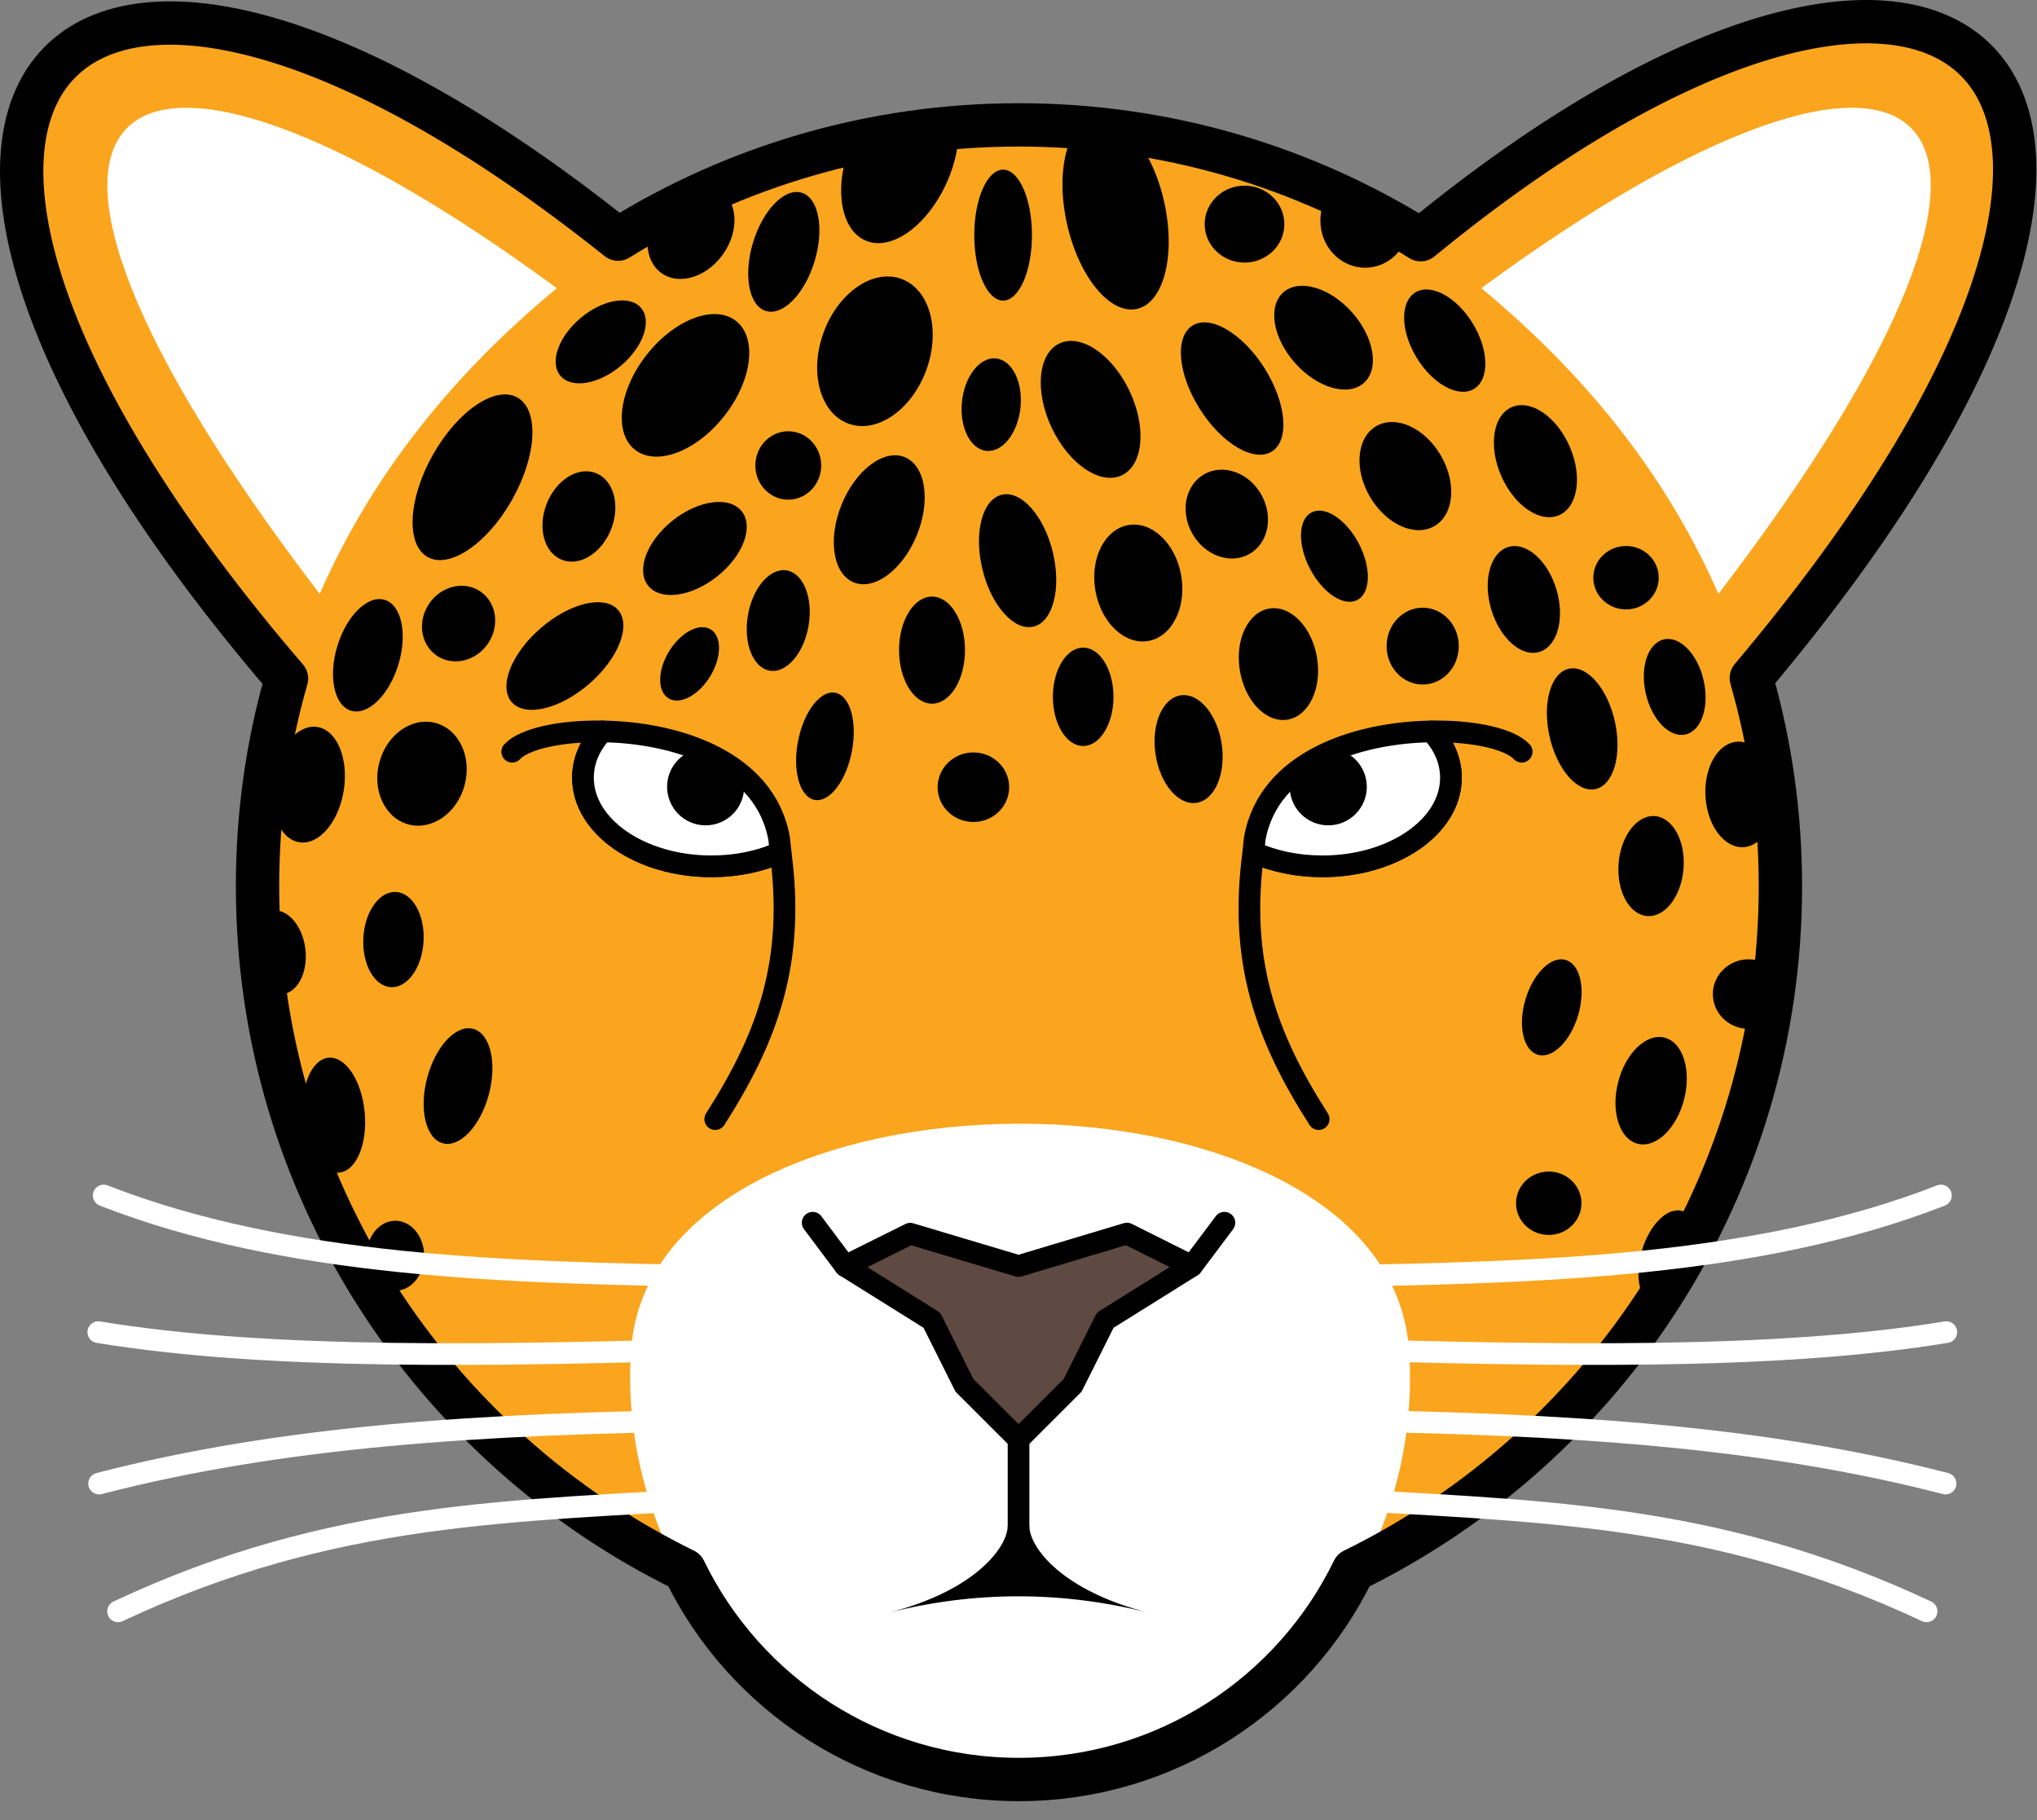 <?xml version="1.0" encoding="UTF-8" standalone="no"?>
<!DOCTYPE svg PUBLIC "-//W3C//DTD SVG 1.1//EN" "http://www.w3.org/Graphics/SVG/1.1/DTD/svg11.dtd">
<svg width="100%" height="100%" viewBox="0 0 94 84" version="1.1" xmlns="http://www.w3.org/2000/svg" xmlns:xlink="http://www.w3.org/1999/xlink" xml:space="preserve" xmlns:serif="http://www.serif.com/" style="fill-rule:evenodd;clip-rule:evenodd;stroke-linecap:round;stroke-linejoin:round;stroke-miterlimit:1.5;">
    <rect x="0" y="0" width="94" height="84" fill="#808080" stroke="none"/>
    <g transform="matrix(1,0,0,1,-487.284,-28.474)">
        <path d="M552.844,39.536C565.245,29.353 574.989,27.378 578.667,31.465C582.344,35.552 579.958,45.699 568.1,59.766C568.978,62.82 569.443,66.045 569.443,69.376C569.443,83.233 561.405,95.226 549.74,100.941C546.963,106.664 541.091,110.603 534.305,110.603C527.52,110.603 521.648,106.664 518.87,100.941C507.205,95.226 499.168,83.233 499.168,69.376C499.168,66.052 499.63,62.835 500.504,59.791C488.897,46.274 486.225,36.021 489.699,31.735C493.176,27.444 502.81,29.132 515.806,39.511C521.177,36.167 527.518,34.238 534.305,34.238C541.108,34.238 547.463,36.176 552.844,39.536Z" style="fill:rgb(250,165,29);"/>
        <g>
            <g transform="matrix(1.102,0,0,1.102,-53.359,-27.068)">
                <path d="M517.027,106.952C517.894,94.291 548.744,94.31 549.605,106.952C550.276,116.786 542.376,125.416 533.316,125.416C524.256,125.416 516.366,116.597 517.027,106.952Z" style="fill:white;"/>
            </g>
            <g transform="matrix(1,0,0,1,157.286,-9.094)">
                <g transform="matrix(1,0,0,1,-157.286,0)">
                    <path d="M542.286,96L543.786,94" style="fill:none;stroke:black;stroke-width:1px;"/>
                </g>
                <g transform="matrix(1,0,0,1,-157.286,0)">
                    <path d="M526.286,96L524.786,94" style="fill:none;stroke:black;stroke-width:1px;"/>
                </g>
                <g transform="matrix(1,0,0,1,173.964,0)">
                    <path d="M195.036,96L198.036,94.507L203.036,96L208.036,94.5L211.036,96L207.036,98.5L205.536,101.5L203.036,104L200.536,101.5L199.036,98.5L195.036,96Z" style="fill:rgb(94,74,66);stroke:black;stroke-width:1px;"/>
                </g>
                <g transform="matrix(1,0,0,1,173.964,0)">
                    <path d="M203.036,108L203.036,104" style="fill:none;stroke:black;stroke-width:1px;"/>
                </g>
                <path d="M377.5,108C377.503,108.983 379.005,110.99 383,112C379.017,110.994 374.991,110.986 371,112C374.996,110.985 376.483,108.982 376.5,108L377.5,108Z"/>
            </g>
        </g>
        <path d="M552.844,39.536C565.245,29.353 574.989,27.378 578.667,31.465C582.344,35.552 579.958,45.699 568.1,59.766C568.978,62.82 569.443,66.045 569.443,69.376C569.443,83.233 561.405,95.226 549.74,100.941C546.963,106.664 541.091,110.603 534.305,110.603C527.52,110.603 521.648,106.664 518.87,100.941C507.205,95.226 499.168,83.233 499.168,69.376C499.168,66.052 499.63,62.835 500.504,59.791C488.897,46.274 486.225,36.021 489.699,31.735C493.176,27.444 502.81,29.132 515.806,39.511C521.177,36.167 527.518,34.238 534.305,34.238C541.108,34.238 547.463,36.176 552.844,39.536Z" style="fill:none;stroke:black;stroke-width:2px;"/>
        <g transform="matrix(0.986,0.167,-0.167,0.986,15.168,-91.015)">
            <ellipse cx="525.609" cy="61.209" rx="1.42" ry="2.346"/>
        </g>
        <g transform="matrix(1,0,0,1,-3.598,-4.22)">
            <ellipse cx="540.867" cy="64.854" rx="1.398" ry="2.27"/>
        </g>
        <g transform="matrix(0.872,-0.49,0.49,0.872,35.544,270.257)">
            <ellipse cx="549.865" cy="58.92" rx="1.828" ry="2.115"/>
        </g>
        <g transform="matrix(0.987,-0.161,0.161,0.987,-15.487,90.293)">
            <ellipse cx="559.431" cy="59.675" rx="1.805" ry="2.597"/>
        </g>
        <g transform="matrix(0.96,-0.281,0.281,0.96,31.926,136.546)">
            <ellipse cx="526.949" cy="70.487" rx="1.572" ry="2.525"/>
        </g>
        <g transform="matrix(0.97,0.245,-0.245,0.97,69.607,-118.662)">
            <ellipse cx="526.949" cy="70.487" rx="1.572" ry="2.525"/>
        </g>
        <g transform="matrix(1,0,0,1,-1.487,-4.913)">
            <ellipse cx="531.78" cy="63.392" rx="1.521" ry="2.471"/>
        </g>
        <g transform="matrix(1,0,0,1,-9.386,-9.846)">
            <ellipse cx="562.322" cy="68.14" rx="1.665" ry="1.773"/>
        </g>
        <g transform="matrix(1,0,0,1,-2.553,-5.635)">
            <ellipse cx="564.872" cy="60.772" rx="1.509" ry="1.463"/>
        </g>
        <g transform="matrix(1,0,0,1,-6.119,23.235)">
            <ellipse cx="564.872" cy="60.772" rx="1.509" ry="1.463"/>
        </g>
        <g transform="matrix(0.826,0.563,-0.563,0.826,124.262,-279.198)">
            <ellipse cx="507.141" cy="61.66" rx="1.641" ry="1.791"/>
        </g>
        <g transform="matrix(0.886,-0.464,0.464,0.886,60.803,240.016)">
            <ellipse cx="518.514" cy="61.76" rx="1.268" ry="2.279"/>
        </g>
        <g transform="matrix(0.96,0.282,-0.282,0.96,78.536,-130.544)">
            <ellipse cx="518.514" cy="61.76" rx="1.268" ry="2.279"/>
        </g>
        <g transform="matrix(0.96,0.282,-0.282,0.96,83.911,-118.958)">
            <ellipse cx="518.514" cy="61.76" rx="1.268" ry="2.279"/>
        </g>
        <g transform="matrix(0.622,0.783,-0.783,0.622,259.598,-386.684)">
            <ellipse cx="506.47" cy="70.587" rx="1.649" ry="2.758"/>
        </g>
        <g transform="matrix(0.853,0.522,-0.522,0.853,120.475,-272.158)">
            <ellipse cx="512.909" cy="74.482" rx="1.11" ry="1.864"/>
        </g>
        <g transform="matrix(0.922,0.387,-0.387,0.922,59.294,-210.202)">
            <path d="M530.119,42.8C530.437,43.444 530.597,44.25 530.597,45.119C530.597,47.379 529.518,49.213 528.188,49.213C526.917,49.213 525.875,47.539 525.814,45.418L530.119,42.8Z"/>
        </g>
        <g transform="matrix(0.976,-0.217,0.217,0.976,1.606,106.557)">
            <ellipse cx="539.259" cy="49.964" rx="2.299" ry="4.537"/>
        </g>
        <g transform="matrix(0.939,0.343,-0.343,0.939,61.981,-182.286)">
            <ellipse cx="515.448" cy="53.433" rx="2.524" ry="3.558"/>
        </g>
        <g transform="matrix(0.706,-0.335,0.345,0.728,140.86,183.267)">
            <ellipse cx="533.277" cy="58.721" rx="2.542" ry="4.178"/>
        </g>
        <g transform="matrix(0.576,0.451,-0.438,0.559,224.856,-230.521)">
            <ellipse cx="549.756" cy="51.593" rx="3.118" ry="5.319"/>
        </g>
        <g transform="matrix(0.926,0.377,-0.377,0.926,63.858,-197.39)">
            <ellipse cx="524.066" cy="56.458" rx="1.875" ry="3.121"/>
        </g>
        <g transform="matrix(1,0,0,1,7.006,-21.229)">
            <path d="M541.876,58.305L545.307,60.062C545.248,61.18 544.358,62.059 543.275,62.059C542.134,62.059 541.209,61.085 541.209,59.886C541.209,59.258 541.462,58.692 541.876,58.305Z"/>
        </g>
        <g transform="matrix(0.78,-0.188,0.204,0.846,105.435,94.734)">
            <ellipse cx="531.356" cy="70.345" rx="2.083" ry="3.596"/>
        </g>
        <g transform="matrix(0.986,-0.167,0.167,0.986,-4.145,79.133)">
            <ellipse cx="540.262" cy="67.417" rx="2.01" ry="2.713"/>
        </g>
        <g transform="matrix(0.871,0.49,-0.49,0.871,50.999,-273.769)">
            <ellipse cx="558.591" cy="58.048" rx="2.103" ry="4.226"/>
        </g>
        <g transform="matrix(0.957,0.289,-0.289,0.957,39.314,-153.188)">
            <ellipse cx="519.509" cy="45.087" rx="1.485" ry="2.852"/>
        </g>
        <g transform="matrix(0.817,0.577,-0.577,0.817,138.403,-304.145)">
            <ellipse cx="508.962" cy="60.753" rx="1.811" ry="2.351"/>
        </g>
        <g transform="matrix(1,0,0,1,2.672,-11.091)">
            <ellipse cx="520.988" cy="61.048" rx="1.519" ry="1.579"/>
        </g>
        <g transform="matrix(1,0,0,1,-2.326,-2.418)">
            <ellipse cx="535.9" cy="41.744" rx="1.331" ry="3.022"/>
        </g>
        <g transform="matrix(1,0,0,1,-0.618,-4.097)">
            <ellipse cx="545.332" cy="42.915" rx="1.838" ry="1.775"/>
        </g>
        <g transform="matrix(0.764,-0.483,0.484,0.766,109.298,248.941)">
            <ellipse cx="526.398" cy="67.514" rx="1.953" ry="3.791"/>
        </g>
        <g transform="matrix(0.932,0.363,-0.363,0.932,67.253,-195.202)">
            <ellipse cx="506.015" cy="68.486" rx="1.598" ry="2.149"/>
        </g>
        <g transform="matrix(0.643,0.766,-0.766,0.643,226.734,-379.779)">
            <ellipse cx="510.063" cy="51.825" rx="1.441" ry="2.431"/>
        </g>
        <g transform="matrix(0.995,0.104,-0.104,0.995,11.038,-60.994)">
            <ellipse cx="530.178" cy="53.272" rx="1.356" ry="2.144"/>
        </g>
        <g transform="matrix(0.747,-0.664,0.664,0.747,96.963,363.28)">
            <ellipse cx="549.759" cy="61.338" rx="1.761" ry="2.798"/>
        </g>
        <g transform="matrix(0.854,-0.52,0.52,0.854,53.79,292.302)">
            <ellipse cx="556.313" cy="48.215" rx="1.517" ry="2.605"/>
        </g>
        <g transform="matrix(0.772,-0.451,0.422,0.723,88.038,256.806)">
            <ellipse cx="564.648" cy="66.801" rx="2.117" ry="3.188"/>
        </g>
        <g transform="matrix(0.915,-0.403,0.403,0.915,18.337,209.519)">
            <ellipse cx="558.506" cy="71.385" rx="1.719" ry="2.722"/>
        </g>
        <g transform="matrix(0.654,0.757,-0.757,0.654,233.452,-371.423)">
            <ellipse cx="508.308" cy="69.397" rx="1.704" ry="3.245"/>
        </g>
        <g transform="matrix(0.982,0.19,-0.19,0.982,19.821,-106.831)">
            <ellipse cx="528.46" cy="70.614" rx="1.264" ry="2.517"/>
        </g>
        <g transform="matrix(0.966,0.257,-0.257,0.966,5.466,-141.685)">
            <ellipse cx="537.583" cy="70.092" rx="2.037" ry="2.424"/>
        </g>
        <g transform="matrix(0.967,0.255,-0.255,0.967,12.175,-133.498)">
            <ellipse cx="533.893" cy="78.546" rx="1.474" ry="2.732"/>
        </g>
        <g transform="matrix(0.998,-0.059,0.059,0.998,21.996,19.096)">
            <ellipse cx="542.073" cy="78.182" rx="1.615" ry="2.438"/>
        </g>
        <g transform="matrix(0.99,-0.144,0.144,0.99,-5.401,75.628)">
            <ellipse cx="543.417" cy="66.334" rx="1.544" ry="2.506"/>
        </g>
        <g transform="matrix(0.988,0.153,-0.153,0.988,5.632,-91.771)">
            <ellipse cx="514.098" cy="78.746" rx="1.656" ry="2.693"/>
        </g>
        <g transform="matrix(0.957,0.291,-0.291,0.957,42.886,-164.762)">
            <ellipse cx="506.299" cy="79.568" rx="1.471" ry="2.673"/>
        </g>
        <g transform="matrix(1,0,0,1,-13.678,11.854)">
            <ellipse cx="519.206" cy="74.576" rx="1.328" ry="1.614"/>
        </g>
        <g transform="matrix(1,0,0,1,0.733,0.337)">
            <ellipse cx="531.47" cy="64.469" rx="1.651" ry="1.605"/>
        </g>
        <g transform="matrix(1,0,0,1,36.507,9.885)">
            <ellipse cx="531.47" cy="64.469" rx="1.651" ry="1.605"/>
        </g>
        <g transform="matrix(0.975,-0.222,0.222,0.975,1.473,121.675)">
            <ellipse cx="562.719" cy="65.053" rx="1.369" ry="2.25"/>
        </g>
        <g transform="matrix(0.976,-0.216,0.216,0.976,-0.928,108.241)">
            <ellipse cx="558.147" cy="76.264" rx="1.547" ry="2.845"/>
        </g>
        <g transform="matrix(0.996,-0.093,0.093,0.996,-30.804,45.993)">
            <ellipse cx="527.854" cy="83.373" rx="1.426" ry="2.661"/>
        </g>
        <g transform="matrix(0.993,-0.117,0.117,0.993,-18.345,44.521)">
            <ellipse cx="511.67" cy="88.392" rx="1.3" ry="1.947"/>
        </g>
        <g transform="matrix(0.999,0.053,-0.053,0.999,-7.881,-45.638)">
            <ellipse cx="518.614" cy="90.079" rx="1.391" ry="2.199"/>
        </g>
        <g transform="matrix(0.997,0.077,-0.077,0.997,30.8,-58.594)">
            <ellipse cx="540.892" cy="85.648" rx="1.503" ry="2.313"/>
        </g>
        <g transform="matrix(1,0,0,1,156.682,-2.23)">
            <g transform="matrix(-1,0,0,1,755.061,0)">
                <g transform="matrix(1,0,0,1,173.964,0)">
                    <path d="M180.274,65.399C180.81,64.813 182.484,64.425 184.435,64.462C183.863,65.076 183.539,65.811 183.539,66.599C183.539,68.855 186.196,70.687 189.468,70.687C190.644,70.687 191.74,70.451 192.658,70.035C193.327,75.034 192.108,78.503 189.643,82.356" style="fill:none;stroke:black;stroke-width:1px;"/>
                </g>
                <g transform="matrix(1,0,0,1,174.487,-0.149)">
                    <path d="M183.913,64.611C187.264,64.654 191.435,65.937 192.071,69.567L192.135,70.184C191.217,70.6 190.121,70.836 188.946,70.836C185.674,70.836 183.017,69.004 183.017,66.747C183.017,65.96 183.34,65.224 183.913,64.611Z" style="fill:white;stroke:black;stroke-width:1px;"/>
                </g>
                <g transform="matrix(1,0,0,1,-157.39,1.365)">
                    <circle cx="520.554" cy="65.653" r="1.778"/>
                </g>
            </g>
            <g>
                <g transform="matrix(1,0,0,1,173.964,0)">
                    <path d="M180.274,65.399C180.81,64.813 182.484,64.425 184.435,64.462C183.863,65.076 183.539,65.811 183.539,66.599C183.539,68.855 186.196,70.687 189.468,70.687C190.644,70.687 191.74,70.451 192.658,70.035C193.327,75.034 192.108,78.503 189.643,82.356" style="fill:none;stroke:black;stroke-width:1px;"/>
                </g>
                <g transform="matrix(1,0,0,1,174.487,-0.149)">
                    <path d="M183.913,64.611C187.264,64.654 191.435,65.937 192.071,69.567L192.135,70.184C191.217,70.6 190.121,70.836 188.946,70.836C185.674,70.836 183.017,69.004 183.017,66.747C183.017,65.96 183.34,65.224 183.913,64.611Z" style="fill:white;stroke:black;stroke-width:1px;"/>
                </g>
                <g transform="matrix(1,0,0,1,-157.39,1.365)">
                    <circle cx="520.554" cy="65.653" r="1.778"/>
                </g>
            </g>
        </g>
        <g>
            <g>
                <g transform="matrix(1,0,0,1,-0.887,1.192)">
                    <path d="M521.849,96.41C511.875,97.044 503.587,96.967 493.619,101.65" style="fill:none;stroke:white;stroke-width:1px;"/>
                </g>
                <g transform="matrix(1,0,0,1,-0.902,1.921)">
                    <path d="M521.396,92.11C510.189,92.248 501.139,92.857 492.758,95.024" style="fill:none;stroke:white;stroke-width:1px;"/>
                </g>
                <g transform="matrix(1,0,0,1,-0.508,2.34)">
                    <path d="M521.244,88.396C510.698,88.699 500.277,88.924 492.328,87.616" style="fill:none;stroke:white;stroke-width:1px;"/>
                </g>
                <g transform="matrix(1,0,0,1,-0.508,2.34)">
                    <path d="M521.149,85.035C511.059,84.873 501.023,84.609 492.577,81.31" style="fill:none;stroke:white;stroke-width:1px;"/>
                </g>
            </g>
            <g transform="matrix(-1,0,0,1,1068.92,0)">
                <g transform="matrix(1,0,0,1,-0.887,1.192)">
                    <path d="M521.849,96.41C511.875,97.044 503.587,96.967 493.619,101.65" style="fill:none;stroke:white;stroke-width:1px;"/>
                </g>
                <g transform="matrix(1,0,0,1,-0.902,1.921)">
                    <path d="M521.396,92.11C510.189,92.248 501.139,92.857 492.758,95.024" style="fill:none;stroke:white;stroke-width:1px;"/>
                </g>
                <g transform="matrix(1,0,0,1,-0.508,2.34)">
                    <path d="M521.244,88.396C510.698,88.699 500.277,88.924 492.328,87.616" style="fill:none;stroke:white;stroke-width:1px;"/>
                </g>
                <g transform="matrix(1,0,0,1,-0.508,2.34)">
                    <path d="M521.149,85.035C511.059,84.873 501.023,84.609 492.577,81.31" style="fill:none;stroke:white;stroke-width:1px;"/>
                </g>
            </g>
        </g>
        <g>
            <path d="M502.037,55.884C484.185,32.544 492.446,26.674 512.979,41.774C507.715,46.14 504.259,50.831 502.037,55.884Z" style="fill:white;"/>
            <g transform="matrix(-1,0,0,1,1068.62,0)">
                <path d="M502.037,55.884C484.185,32.544 492.446,26.674 512.979,41.774C507.715,46.14 504.259,50.831 502.037,55.884Z" style="fill:white;"/>
            </g>
        </g>
    </g>
</svg>
